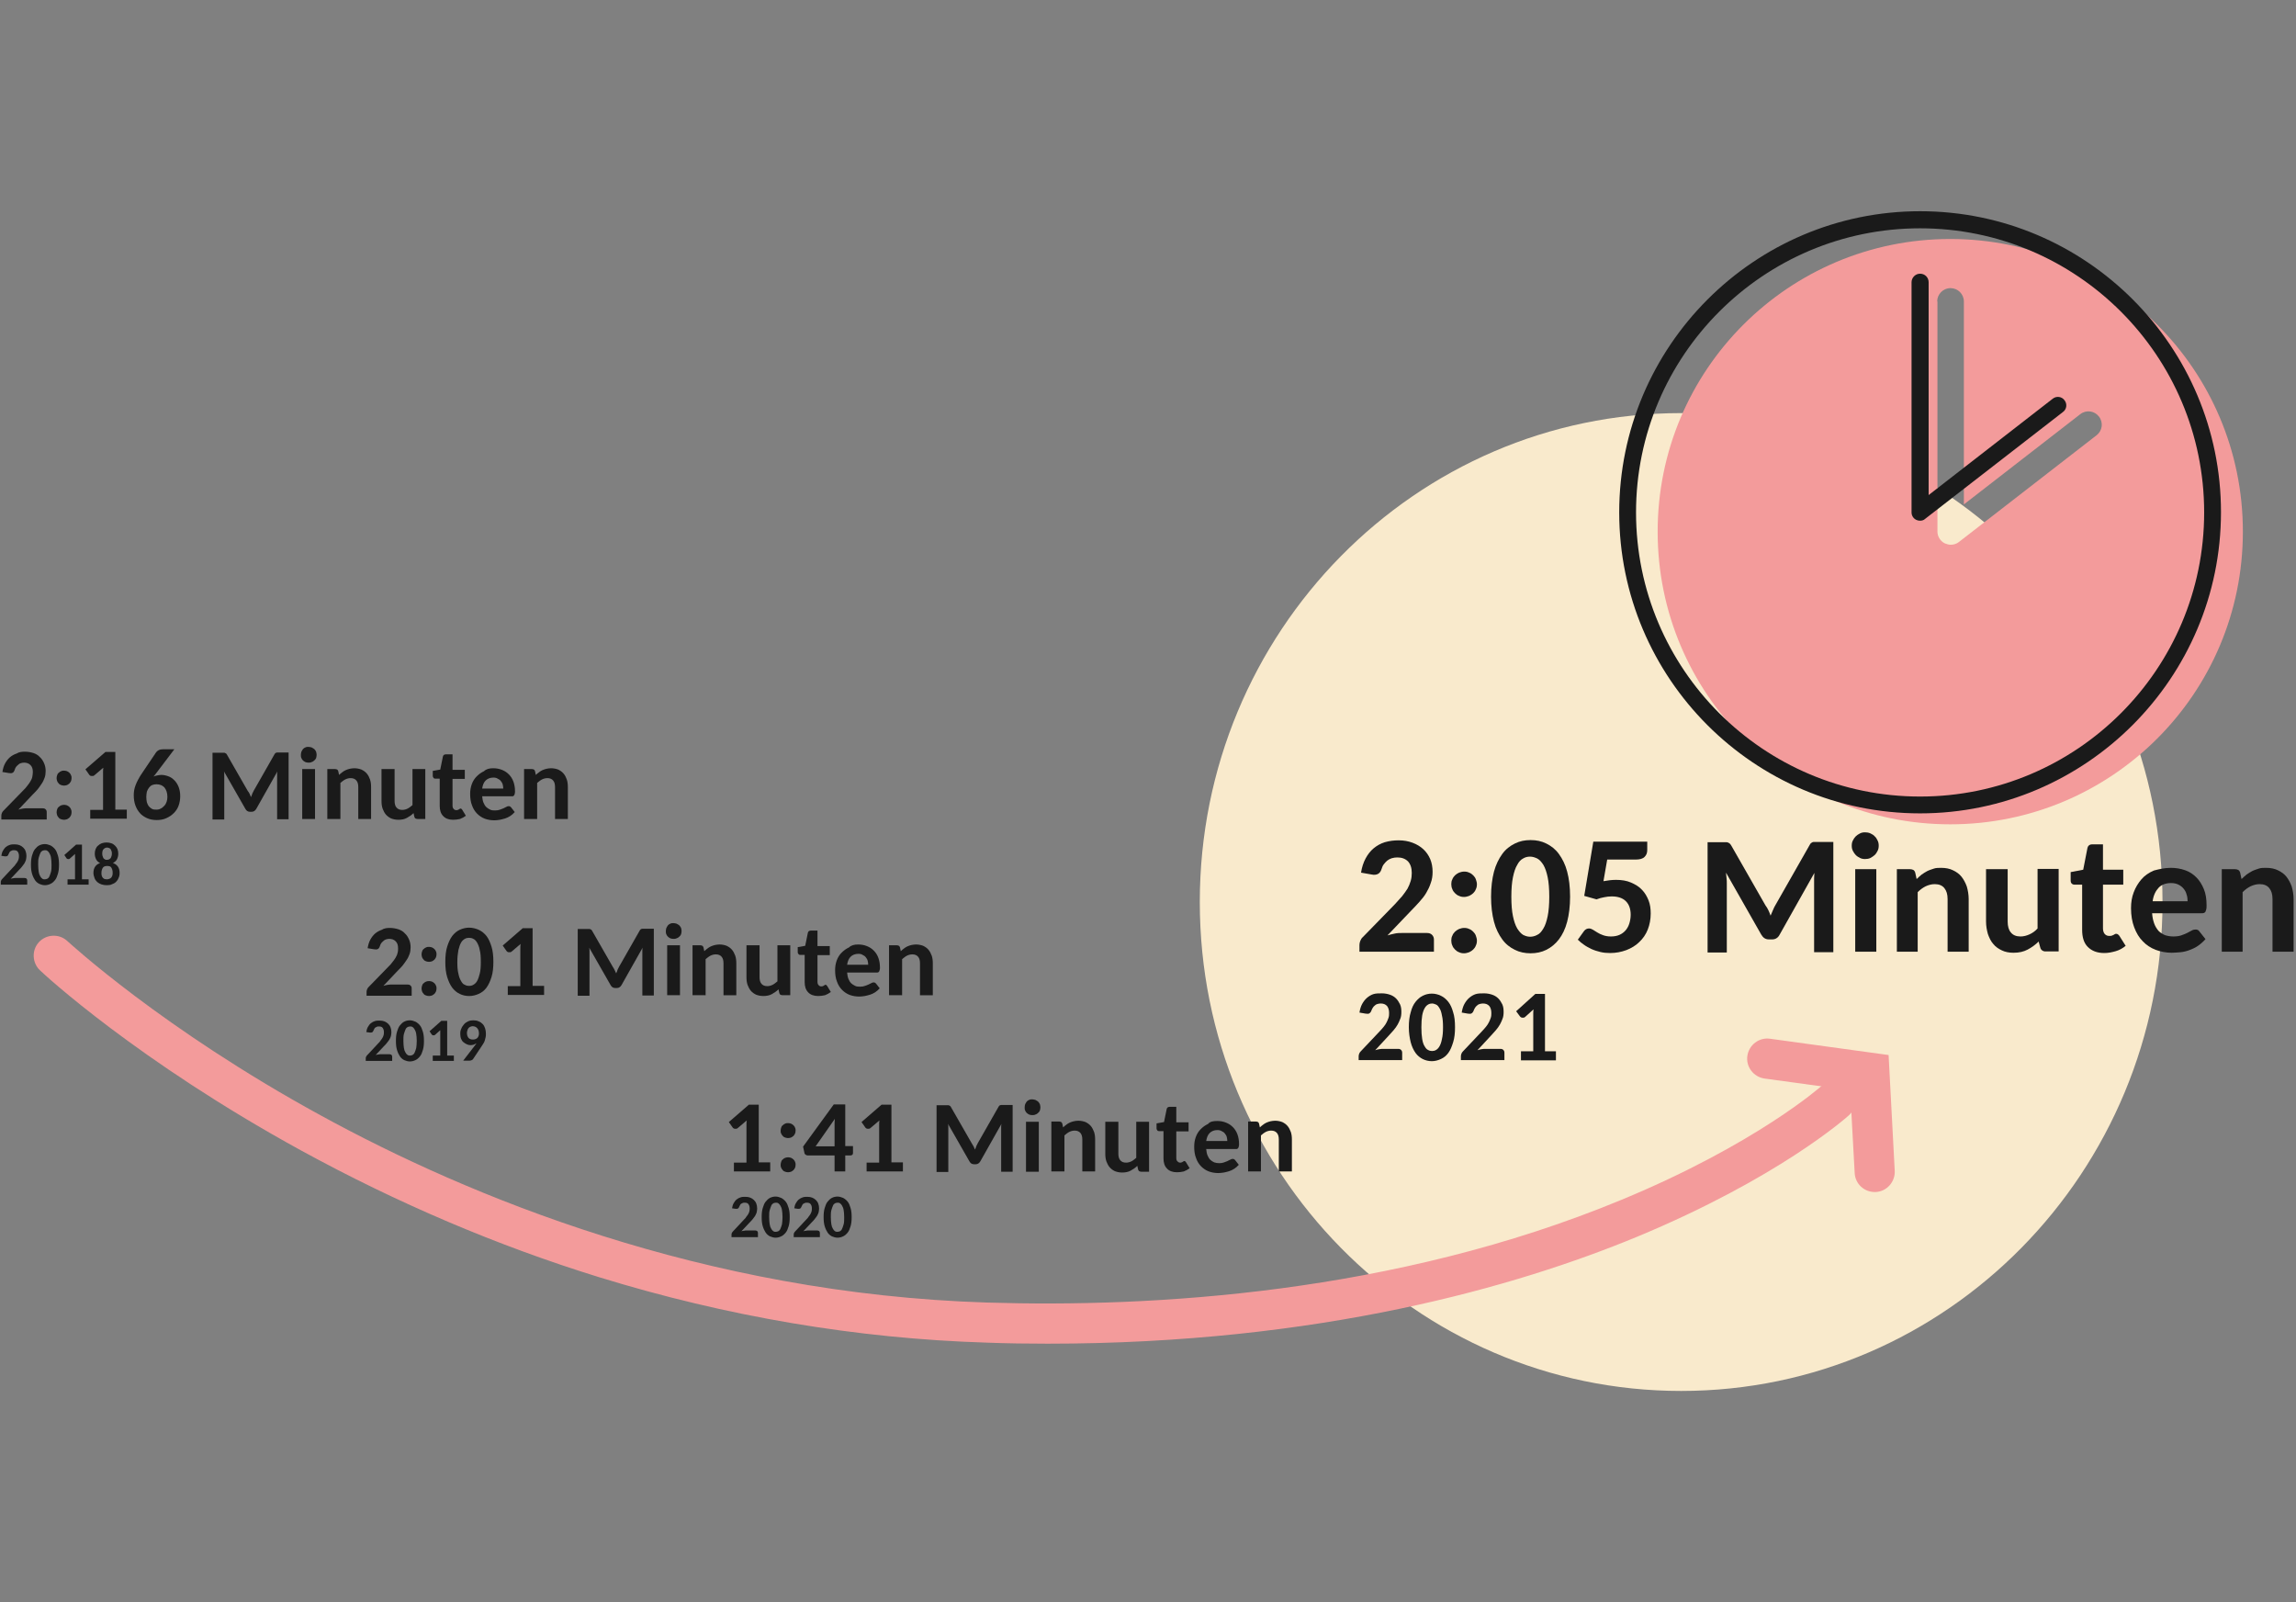 <?xml version="1.0" encoding="UTF-8"?>
<svg xmlns="http://www.w3.org/2000/svg" xmlns:xlink="http://www.w3.org/1999/xlink" version="1.1" id="Ebene_1" x="0px" y="0px" width="860px" height="600px" viewBox="0 0 860 600" style="enable-background:new 0 0 860 600;" xml:space="preserve">
<rect x="0" y="0" width="860" height="600" fill="#808080" stroke="none"/>
<style type="text/css">
	.st0{fill:#F9EACC;}
	.st1{fill:#1A1A1A;}
	.st2{fill:#F39B9B;}
	.st3{clip-path:url(#SVGID_2_);}
</style>
<g>
	<g>
		<path class="st0" d="M629.7,520.9c99.6,0,180.3-82,180.3-183.1s-80.7-183.1-180.3-183.1s-180.3,82-180.3,183.1    S530.1,520.9,629.7,520.9L629.7,520.9z"></path>
	</g>
	<g>
		<path class="st1" d="M9.3,281.5c1.2,0,2.2,0.2,3.2,0.5c0.9,0.3,1.8,0.8,2.4,1.5c0.7,0.6,1.2,1.4,1.6,2.3c0.4,0.9,0.6,1.9,0.6,2.9    c0,0.9-0.1,1.8-0.4,2.6c-0.3,0.8-0.6,1.5-1.1,2.2c-0.4,0.7-1,1.4-1.5,2.1c-0.6,0.7-1.2,1.3-1.9,2l-5.3,5.6    c0.6-0.2,1.1-0.3,1.7-0.4c0.6-0.1,1.1-0.1,1.6-0.1h5.7c0.5,0,0.9,0.1,1.2,0.4c0.3,0.3,0.4,0.6,0.4,1.1v2.7H0.5v-1.5    c0-0.3,0.1-0.6,0.2-0.9c0.1-0.3,0.3-0.6,0.6-0.9l7.3-7.5c0.6-0.6,1.2-1.2,1.6-1.8c0.5-0.6,0.9-1.2,1.2-1.7s0.6-1.1,0.7-1.7    s0.2-1.2,0.2-1.8c0-1.2-0.3-2-0.9-2.6c-0.6-0.6-1.4-0.9-2.4-0.9c-0.5,0-0.9,0.1-1.2,0.2c-0.4,0.1-0.7,0.3-1,0.6s-0.6,0.5-0.8,0.8    c-0.2,0.3-0.4,0.7-0.5,1.1c-0.2,0.6-0.5,1-0.8,1.1c-0.3,0.2-0.8,0.2-1.4,0.1l-2.4-0.4c0.2-1.2,0.5-2.3,1-3.2s1.1-1.7,1.8-2.3    s1.6-1.1,2.5-1.4C7.2,281.6,8.2,281.5,9.3,281.5z"></path>
		<path class="st1" d="M21.2,291.4c0-0.4,0.1-0.8,0.2-1.1c0.1-0.4,0.3-0.7,0.6-0.9c0.3-0.3,0.6-0.5,0.9-0.6c0.4-0.2,0.7-0.2,1.1-0.2    c0.4,0,0.8,0.1,1.1,0.2c0.4,0.2,0.7,0.4,0.9,0.6c0.3,0.3,0.5,0.6,0.6,0.9c0.2,0.4,0.2,0.7,0.2,1.1c0,0.4-0.1,0.8-0.2,1.1    c-0.2,0.4-0.4,0.7-0.6,0.9c-0.3,0.3-0.6,0.4-0.9,0.6c-0.4,0.1-0.7,0.2-1.1,0.2c-0.4,0-0.8-0.1-1.1-0.2s-0.7-0.3-0.9-0.6    c-0.3-0.3-0.5-0.6-0.6-0.9C21.3,292.2,21.2,291.8,21.2,291.4z M21.2,304.2c0-0.4,0.1-0.8,0.2-1.1c0.1-0.4,0.3-0.7,0.6-0.9    c0.3-0.3,0.6-0.5,0.9-0.6s0.7-0.2,1.1-0.2c0.4,0,0.8,0.1,1.1,0.2c0.4,0.2,0.7,0.4,0.9,0.6c0.3,0.3,0.5,0.6,0.6,0.9    c0.2,0.4,0.2,0.7,0.2,1.1c0,0.4-0.1,0.8-0.2,1.1c-0.2,0.4-0.4,0.7-0.6,0.9c-0.3,0.3-0.6,0.4-0.9,0.6c-0.4,0.1-0.7,0.2-1.1,0.2    c-0.4,0-0.8-0.1-1.1-0.2c-0.4-0.1-0.7-0.3-0.9-0.6c-0.3-0.3-0.5-0.6-0.6-0.9C21.3,304.9,21.2,304.6,21.2,304.2z"></path>
		<path class="st1" d="M33.8,303.3h4.8v-14c0-0.6,0-1.2,0.1-1.8l-3.3,2.8c-0.2,0.2-0.4,0.3-0.6,0.3s-0.4,0-0.6,0    c-0.2,0-0.4-0.1-0.5-0.2s-0.3-0.2-0.3-0.3l-1.4-2l7.5-6.5h3.7v21.6h4.3v3.4H33.8V303.3z"></path>
		<path class="st1" d="M57.5,290.8c0.4-0.2,0.9-0.3,1.4-0.4c0.5-0.1,1-0.2,1.5-0.2c0.9,0,1.8,0.2,2.6,0.5c0.9,0.3,1.6,0.8,2.3,1.5    c0.7,0.7,1.2,1.5,1.6,2.5s0.6,2.1,0.6,3.5c0,1.2-0.2,2.4-0.6,3.5c-0.4,1.1-1,2-1.8,2.8c-0.8,0.8-1.7,1.4-2.8,1.9    c-1.1,0.5-2.3,0.7-3.6,0.7c-1.3,0-2.5-0.2-3.6-0.7c-1.1-0.5-2-1.1-2.7-1.9s-1.3-1.8-1.7-2.9c-0.4-1.1-0.6-2.4-0.6-3.8    c0-1.3,0.2-2.5,0.7-3.8c0.5-1.3,1.2-2.6,2.1-4l5.6-8.3c0.2-0.3,0.6-0.6,1-0.8s1-0.3,1.5-0.3h4.3l-7.2,9.5L57.5,290.8z M54.8,298.5    c0,0.7,0.1,1.3,0.2,1.9c0.2,0.6,0.4,1.1,0.7,1.5c0.3,0.4,0.7,0.7,1.2,1s1.1,0.3,1.7,0.3c0.6,0,1.1-0.1,1.6-0.4    c0.5-0.2,0.9-0.6,1.3-1c0.4-0.4,0.7-0.9,0.9-1.5c0.2-0.6,0.3-1.2,0.3-1.9c0-0.7-0.1-1.4-0.3-2s-0.5-1.1-0.8-1.5    c-0.4-0.4-0.8-0.7-1.3-0.9c-0.5-0.2-1.1-0.3-1.7-0.3c-0.6,0-1.1,0.1-1.6,0.3c-0.5,0.2-0.9,0.6-1.2,1c-0.3,0.4-0.6,0.9-0.8,1.5    C54.9,297.2,54.8,297.8,54.8,298.5z"></path>
		<path class="st1" d="M94,298.5c0.2-0.4,0.4-0.9,0.5-1.3c0.2-0.4,0.4-0.8,0.6-1.2l7.7-13.5c0.1-0.2,0.2-0.3,0.3-0.4    c0.1-0.1,0.2-0.2,0.3-0.2s0.3-0.1,0.4-0.1c0.2,0,0.4,0,0.6,0h3.7v25h-4.3v-15.6c0-0.3,0-0.7,0-1.1c0-0.4,0-0.8,0.1-1.2l-7.9,14    c-0.4,0.7-1,1.1-1.7,1.1h-0.7c-0.8,0-1.3-0.4-1.7-1.1l-8-14c0.1,0.4,0.1,0.8,0.1,1.3c0,0.4,0,0.8,0,1.1v15.6h-4.4v-25h3.7    c0.2,0,0.4,0,0.6,0c0.2,0,0.3,0,0.4,0.1c0.1,0.1,0.3,0.1,0.4,0.2c0.1,0.1,0.2,0.2,0.3,0.4l7.8,13.6    C93.4,296.9,93.7,297.7,94,298.5z"></path>
		<path class="st1" d="M118.6,282.7c0,0.4-0.1,0.8-0.2,1.2c-0.2,0.4-0.4,0.7-0.7,0.9c-0.3,0.3-0.6,0.5-1,0.6    c-0.4,0.2-0.8,0.2-1.2,0.2c-0.4,0-0.8-0.1-1.1-0.2c-0.4-0.2-0.7-0.4-0.9-0.6c-0.3-0.3-0.5-0.6-0.6-0.9c-0.2-0.4-0.2-0.7-0.2-1.2    s0.1-0.8,0.2-1.2c0.2-0.4,0.4-0.7,0.6-1c0.3-0.3,0.6-0.5,0.9-0.6c0.4-0.2,0.7-0.2,1.1-0.2c0.4,0,0.8,0.1,1.2,0.2    c0.4,0.2,0.7,0.4,1,0.6c0.3,0.3,0.5,0.6,0.7,1C118.5,281.9,118.6,282.3,118.6,282.7z M118,288v18.7h-4.8V288H118z"></path>
		<path class="st1" d="M122.6,306.7V288h2.9c0.3,0,0.6,0.1,0.8,0.2c0.2,0.1,0.3,0.4,0.4,0.6l0.3,1.4c0.4-0.4,0.8-0.7,1.2-1    c0.4-0.3,0.8-0.6,1.3-0.8c0.5-0.2,1-0.4,1.5-0.5s1.1-0.2,1.7-0.2c1,0,1.9,0.2,2.7,0.5c0.8,0.4,1.4,0.8,2,1.5s0.9,1.4,1.2,2.2    c0.3,0.9,0.4,1.8,0.4,2.9v11.9h-4.8v-11.9c0-1.1-0.2-1.9-0.7-2.5s-1.2-0.9-2.2-0.9c-0.7,0-1.4,0.2-2,0.5c-0.6,0.3-1.2,0.8-1.8,1.3    v13.5H122.6z"></path>
		<path class="st1" d="M147.8,288v11.9c0,1.1,0.2,1.9,0.7,2.5c0.5,0.6,1.2,0.9,2.2,0.9c0.7,0,1.4-0.2,2-0.5c0.6-0.3,1.2-0.8,1.8-1.3    V288h4.8v18.7h-2.9c-0.3,0-0.6-0.1-0.8-0.2c-0.2-0.1-0.3-0.4-0.4-0.6l-0.3-1.4c-0.7,0.7-1.6,1.3-2.5,1.8c-0.9,0.5-2,0.7-3.2,0.7    c-1,0-1.9-0.2-2.7-0.5c-0.8-0.4-1.4-0.8-2-1.5c-0.5-0.6-0.9-1.4-1.2-2.2c-0.3-0.9-0.4-1.8-0.4-2.9V288H147.8z"></path>
		<path class="st1" d="M169.7,307c-1.6,0-2.9-0.5-3.7-1.4c-0.9-0.9-1.3-2.2-1.3-3.8v-10.2h-1.7c-0.3,0-0.5-0.1-0.6-0.3    c-0.2-0.2-0.3-0.4-0.3-0.7v-1.9l2.8-0.5l1-4.9c0.1-0.5,0.5-0.8,1.1-0.8h2.5v5.8h4.6v3.4h-4.6v9.9c0,0.6,0.1,1,0.4,1.3    c0.2,0.3,0.6,0.5,1,0.5c0.2,0,0.4,0,0.6-0.1s0.3-0.1,0.4-0.2s0.2-0.1,0.3-0.2c0.1-0.1,0.2-0.1,0.3-0.1c0.1,0,0.3,0,0.3,0.1    c0.1,0.1,0.2,0.2,0.3,0.3l1.4,2.3c-0.7,0.5-1.4,0.9-2.2,1.2C171.4,306.9,170.5,307,169.7,307z"></path>
	</g>
	<g>
		<path class="st1" d="M184.7,287.7c1.2,0,2.3,0.2,3.3,0.6s1.8,0.9,2.6,1.7c0.7,0.7,1.3,1.6,1.7,2.7c0.4,1.1,0.6,2.3,0.6,3.6    c0,0.4,0,0.7-0.1,0.9c0,0.2-0.1,0.4-0.2,0.6c-0.1,0.1-0.2,0.2-0.3,0.3c-0.1,0.1-0.3,0.1-0.5,0.1h-11.2c0.1,0.9,0.2,1.7,0.5,2.4    s0.6,1.2,1,1.6s0.9,0.7,1.5,1s1.2,0.3,1.9,0.3c0.7,0,1.3-0.1,1.8-0.3c0.5-0.2,1-0.4,1.3-0.5s0.7-0.4,1-0.5    c0.3-0.2,0.6-0.3,0.9-0.3c0.4,0,0.6,0.1,0.9,0.4l1.4,1.8c-0.5,0.6-1.1,1.1-1.7,1.5c-0.6,0.4-1.3,0.7-1.9,0.9    c-0.7,0.2-1.4,0.4-2,0.5s-1.4,0.2-2,0.2c-1.3,0-2.5-0.2-3.6-0.6c-1.1-0.4-2.1-1.1-2.9-1.9s-1.5-1.9-1.9-3.1    c-0.5-1.2-0.7-2.7-0.7-4.3c0-1.3,0.2-2.5,0.6-3.6s1-2.1,1.8-2.9c0.8-0.8,1.7-1.5,2.8-2C182.1,288,183.3,287.7,184.7,287.7z     M184.8,291.2c-1.2,0-2.2,0.4-2.9,1.1s-1.1,1.7-1.3,3h7.9c0-0.5-0.1-1.1-0.2-1.5c-0.1-0.5-0.4-0.9-0.7-1.3    c-0.3-0.4-0.7-0.7-1.2-0.9C186,291.3,185.4,291.2,184.8,291.2z"></path>
		<path class="st1" d="M196.3,306.7V288h2.9c0.3,0,0.6,0.1,0.8,0.2c0.2,0.1,0.3,0.4,0.4,0.6l0.3,1.4c0.4-0.4,0.8-0.7,1.2-1    c0.4-0.3,0.8-0.6,1.3-0.8c0.5-0.2,1-0.4,1.5-0.5s1.1-0.2,1.7-0.2c1,0,1.9,0.2,2.7,0.5c0.8,0.4,1.4,0.8,2,1.5s0.9,1.4,1.2,2.2    c0.3,0.9,0.4,1.8,0.4,2.9v11.9h-4.8v-11.9c0-1.1-0.2-1.9-0.7-2.5s-1.2-0.9-2.2-0.9c-0.7,0-1.4,0.2-2,0.5c-0.6,0.3-1.2,0.8-1.8,1.3    v13.5H196.3z"></path>
	</g>
	<g>
		<path class="st1" d="M5.5,316.2c0.7,0,1.3,0.1,1.8,0.3s1,0.5,1.4,0.9c0.4,0.4,0.7,0.8,0.9,1.4c0.2,0.5,0.3,1.1,0.3,1.8    c0,0.5-0.1,1.1-0.2,1.5s-0.4,0.9-0.6,1.3c-0.3,0.4-0.6,0.8-0.9,1.2c-0.3,0.4-0.7,0.8-1.1,1.2L4,329.1c0.3-0.1,0.7-0.2,1-0.2    c0.3-0.1,0.6-0.1,0.9-0.1h3.3c0.3,0,0.5,0.1,0.7,0.2c0.2,0.2,0.3,0.4,0.3,0.7v1.6H0.3v-0.9c0-0.2,0-0.4,0.1-0.6s0.2-0.4,0.4-0.6    l4.2-4.5c0.4-0.4,0.7-0.7,0.9-1.1c0.3-0.3,0.5-0.7,0.7-1c0.2-0.3,0.3-0.7,0.4-1c0.1-0.4,0.1-0.7,0.1-1.1c0-0.7-0.2-1.2-0.5-1.6    s-0.8-0.5-1.4-0.5c-0.3,0-0.5,0-0.7,0.1c-0.2,0.1-0.4,0.2-0.6,0.3c-0.2,0.1-0.3,0.3-0.4,0.5c-0.1,0.2-0.2,0.4-0.3,0.6    c-0.1,0.3-0.3,0.6-0.5,0.7c-0.2,0.1-0.5,0.1-0.8,0.1l-1.4-0.2c0.1-0.7,0.3-1.4,0.6-1.9s0.6-1,1.1-1.4s0.9-0.6,1.5-0.8    S4.8,316.2,5.5,316.2z"></path>
		<path class="st1" d="M22.1,323.8c0,1.3-0.1,2.4-0.4,3.4c-0.3,1-0.6,1.8-1.1,2.4c-0.5,0.6-1,1.1-1.7,1.4c-0.6,0.3-1.3,0.5-2.1,0.5    c-0.7,0-1.4-0.2-2.1-0.5c-0.6-0.3-1.2-0.8-1.6-1.4s-0.8-1.4-1.1-2.4c-0.3-1-0.4-2.1-0.4-3.4c0-1.3,0.1-2.4,0.4-3.4    c0.3-1,0.6-1.8,1.1-2.4c0.5-0.6,1-1.1,1.6-1.4c0.6-0.3,1.3-0.5,2.1-0.5c0.7,0,1.4,0.2,2.1,0.5c0.6,0.3,1.2,0.8,1.7,1.4    c0.5,0.6,0.8,1.4,1.1,2.4S22.1,322.5,22.1,323.8z M19.3,323.8c0-1.1-0.1-2-0.2-2.6c-0.1-0.7-0.3-1.2-0.6-1.7    c-0.2-0.4-0.5-0.7-0.8-0.9c-0.3-0.2-0.6-0.2-0.9-0.2c-0.3,0-0.6,0.1-0.9,0.2c-0.3,0.2-0.6,0.4-0.8,0.9s-0.4,1-0.6,1.7    s-0.2,1.6-0.2,2.6c0,1.1,0.1,2,0.2,2.7s0.3,1.2,0.6,1.7c0.2,0.4,0.5,0.7,0.8,0.9c0.3,0.2,0.6,0.2,0.9,0.2c0.3,0,0.6-0.1,0.9-0.2    c0.3-0.2,0.6-0.4,0.8-0.9c0.2-0.4,0.4-1,0.6-1.7C19.3,325.8,19.3,324.9,19.3,323.8z"></path>
		<path class="st1" d="M25.3,329.3h2.8v-8.4c0-0.3,0-0.7,0-1.1l-1.9,1.7c-0.1,0.1-0.2,0.2-0.4,0.2s-0.2,0-0.4,0s-0.2-0.1-0.3-0.1    c-0.1-0.1-0.1-0.1-0.2-0.2l-0.8-1.2l4.4-3.9h2.2v13h2.5v2h-7.9V329.3z"></path>
		<path class="st1" d="M40,331.5c-0.7,0-1.4-0.1-2-0.3c-0.6-0.2-1.1-0.5-1.6-0.9c-0.4-0.4-0.8-0.9-1-1.5c-0.2-0.6-0.4-1.2-0.4-1.9    c0-0.9,0.2-1.7,0.6-2.3c0.4-0.6,1-1.1,1.9-1.4c-0.7-0.3-1.2-0.8-1.5-1.4s-0.5-1.3-0.5-2.1c0-0.6,0.1-1.2,0.3-1.7s0.5-1,0.9-1.3    c0.4-0.4,0.9-0.7,1.4-0.9c0.6-0.2,1.2-0.3,1.8-0.3s1.3,0.1,1.8,0.3c0.6,0.2,1,0.5,1.4,0.9c0.4,0.4,0.7,0.8,0.9,1.3    c0.2,0.5,0.3,1.1,0.3,1.7c0,0.8-0.2,1.5-0.5,2.1s-0.8,1-1.5,1.4c0.9,0.3,1.5,0.8,1.9,1.4s0.6,1.4,0.6,2.3c0,0.7-0.1,1.3-0.4,1.9    c-0.2,0.6-0.6,1.1-1,1.5c-0.4,0.4-1,0.7-1.6,0.9C41.5,331.4,40.8,331.5,40,331.5z M40,329.3c0.4,0,0.7-0.1,1-0.2s0.5-0.3,0.7-0.5    c0.2-0.2,0.3-0.5,0.4-0.8c0.1-0.3,0.1-0.6,0.1-1c0-0.8-0.2-1.4-0.5-1.9s-0.9-0.6-1.6-0.6c-0.7,0-1.3,0.2-1.6,0.7s-0.5,1.1-0.5,1.9    c0,0.4,0,0.7,0.1,1c0.1,0.3,0.2,0.6,0.4,0.8c0.2,0.2,0.4,0.4,0.7,0.5C39.4,329.2,39.7,329.3,40,329.3z M40,322    c0.4,0,0.7-0.1,0.9-0.2c0.2-0.1,0.4-0.3,0.6-0.5c0.1-0.2,0.2-0.5,0.3-0.8s0.1-0.6,0.1-0.9c0-0.3,0-0.5-0.1-0.8    c-0.1-0.3-0.2-0.5-0.3-0.7c-0.1-0.2-0.3-0.4-0.6-0.5c-0.2-0.1-0.5-0.2-0.8-0.2s-0.6,0.1-0.8,0.2c-0.2,0.1-0.4,0.3-0.6,0.5    c-0.1,0.2-0.3,0.4-0.3,0.7c-0.1,0.3-0.1,0.5-0.1,0.8c0,0.3,0,0.6,0.1,0.9s0.2,0.5,0.3,0.8c0.1,0.2,0.3,0.4,0.6,0.5    C39.4,322,39.7,322,40,322z"></path>
	</g>
	<g>
		<path class="st1" d="M146,347.5c1.2,0,2.2,0.2,3.2,0.5c0.9,0.3,1.8,0.8,2.4,1.5c0.7,0.6,1.2,1.4,1.6,2.3c0.4,0.9,0.6,1.9,0.6,2.9    c0,0.9-0.1,1.8-0.4,2.6c-0.3,0.8-0.6,1.5-1.1,2.2c-0.4,0.7-1,1.4-1.5,2.1c-0.6,0.7-1.2,1.3-1.9,2l-5.3,5.6    c0.6-0.2,1.1-0.3,1.7-0.4c0.6-0.1,1.1-0.1,1.6-0.1h5.7c0.5,0,0.9,0.1,1.2,0.4c0.3,0.3,0.4,0.6,0.4,1.1v2.7h-16.9v-1.5    c0-0.3,0.1-0.6,0.2-0.9c0.1-0.3,0.3-0.6,0.6-0.9l7.3-7.5c0.6-0.6,1.2-1.2,1.6-1.8c0.5-0.6,0.9-1.2,1.2-1.7    c0.3-0.6,0.6-1.1,0.7-1.7c0.2-0.6,0.2-1.2,0.2-1.8c0-1.2-0.3-2-0.9-2.6s-1.4-0.9-2.4-0.9c-0.5,0-0.9,0.1-1.2,0.2    c-0.4,0.1-0.7,0.3-1,0.6s-0.6,0.5-0.8,0.8c-0.2,0.3-0.4,0.7-0.5,1.1c-0.2,0.6-0.5,1-0.8,1.1c-0.3,0.2-0.8,0.2-1.4,0.1l-2.4-0.4    c0.2-1.2,0.5-2.3,1-3.2c0.5-0.9,1.1-1.7,1.8-2.3s1.6-1.1,2.5-1.4C143.9,347.6,145,347.5,146,347.5z"></path>
		<path class="st1" d="M157.9,357.4c0-0.4,0.1-0.8,0.2-1.1c0.1-0.4,0.3-0.7,0.6-0.9c0.3-0.3,0.6-0.5,0.9-0.6    c0.4-0.2,0.7-0.2,1.1-0.2c0.4,0,0.8,0.1,1.1,0.2c0.4,0.2,0.7,0.4,0.9,0.6c0.3,0.3,0.5,0.6,0.6,0.9c0.2,0.4,0.2,0.7,0.2,1.1    c0,0.4-0.1,0.8-0.2,1.1c-0.2,0.4-0.4,0.7-0.6,0.9c-0.3,0.3-0.6,0.4-0.9,0.6c-0.4,0.1-0.7,0.2-1.1,0.2c-0.4,0-0.8-0.1-1.1-0.2    s-0.7-0.3-0.9-0.6c-0.3-0.3-0.5-0.6-0.6-0.9C158,358.2,157.9,357.8,157.9,357.4z M157.9,370.2c0-0.4,0.1-0.8,0.2-1.1    c0.1-0.4,0.3-0.7,0.6-0.9c0.3-0.3,0.6-0.5,0.9-0.6s0.7-0.2,1.1-0.2c0.4,0,0.8,0.1,1.1,0.2c0.4,0.2,0.7,0.4,0.9,0.6    c0.3,0.3,0.5,0.6,0.6,0.9c0.2,0.4,0.2,0.7,0.2,1.1c0,0.4-0.1,0.8-0.2,1.1c-0.2,0.4-0.4,0.7-0.6,0.9c-0.3,0.3-0.6,0.4-0.9,0.6    c-0.4,0.1-0.7,0.2-1.1,0.2c-0.4,0-0.8-0.1-1.1-0.2c-0.4-0.1-0.7-0.3-0.9-0.6c-0.3-0.3-0.5-0.6-0.6-0.9    C158,370.9,157.9,370.6,157.9,370.2z"></path>
		<path class="st1" d="M184.8,360.2c0,2.2-0.2,4.1-0.7,5.7c-0.5,1.6-1.1,2.9-1.9,4c-0.8,1.1-1.8,1.8-2.9,2.3    c-1.1,0.5-2.3,0.8-3.6,0.8s-2.5-0.3-3.5-0.8c-1.1-0.5-2-1.3-2.8-2.3c-0.8-1.1-1.4-2.4-1.9-4c-0.5-1.6-0.7-3.5-0.7-5.7    c0-2.2,0.2-4.1,0.7-5.7s1.1-2.9,1.9-4c0.8-1,1.7-1.8,2.8-2.3c1.1-0.5,2.3-0.8,3.5-0.8s2.5,0.3,3.6,0.8c1.1,0.5,2.1,1.3,2.9,2.3    c0.8,1,1.4,2.4,1.9,4C184.6,356.1,184.8,358,184.8,360.2z M180.1,360.2c0-1.8-0.1-3.3-0.4-4.4c-0.2-1.2-0.6-2.1-1-2.8    c-0.4-0.7-0.9-1.2-1.4-1.4c-0.5-0.3-1.1-0.4-1.6-0.4s-1.1,0.1-1.6,0.4c-0.5,0.3-1,0.7-1.4,1.4s-0.7,1.6-1,2.8    c-0.2,1.2-0.4,2.6-0.4,4.4c0,1.8,0.1,3.3,0.4,4.4c0.2,1.2,0.6,2.1,1,2.8s0.8,1.2,1.4,1.4c0.5,0.3,1,0.4,1.6,0.4s1.1-0.1,1.6-0.4    c0.5-0.3,1-0.7,1.4-1.4c0.4-0.7,0.7-1.6,1-2.8C180,363.5,180.1,362,180.1,360.2z"></path>
		<path class="st1" d="M190.1,369.3h4.8v-14c0-0.6,0-1.2,0.1-1.8l-3.3,2.8c-0.2,0.2-0.4,0.3-0.6,0.3c-0.2,0-0.4,0-0.6,0    c-0.2,0-0.4-0.1-0.5-0.2c-0.1-0.1-0.3-0.2-0.3-0.3l-1.4-2l7.5-6.5h3.7v21.6h4.3v3.4h-13.6V369.3z"></path>
		<path class="st1" d="M230.8,364.5c0.2-0.4,0.4-0.9,0.5-1.3c0.2-0.4,0.4-0.8,0.6-1.2l7.7-13.5c0.1-0.2,0.2-0.3,0.3-0.4    c0.1-0.1,0.2-0.2,0.3-0.2s0.3-0.1,0.4-0.1c0.2,0,0.4,0,0.6,0h3.7v25h-4.3v-15.6c0-0.3,0-0.7,0-1.1c0-0.4,0-0.8,0.1-1.2l-7.9,14    c-0.4,0.7-1,1.1-1.7,1.1h-0.7c-0.8,0-1.3-0.4-1.7-1.1l-8-14c0.1,0.4,0.1,0.8,0.1,1.3c0,0.4,0,0.8,0,1.1v15.6h-4.4v-25h3.7    c0.2,0,0.4,0,0.6,0c0.2,0,0.3,0,0.4,0.1c0.1,0,0.3,0.1,0.4,0.2c0.1,0.1,0.2,0.2,0.3,0.4l7.8,13.6    C230.1,362.9,230.4,363.7,230.8,364.5z"></path>
		<path class="st1" d="M255.3,348.7c0,0.4-0.1,0.8-0.2,1.2c-0.2,0.4-0.4,0.7-0.7,0.9c-0.3,0.3-0.6,0.5-1,0.6    c-0.4,0.2-0.8,0.2-1.2,0.2c-0.4,0-0.8-0.1-1.1-0.2c-0.4-0.2-0.7-0.4-0.9-0.6c-0.3-0.3-0.5-0.6-0.6-0.9c-0.2-0.4-0.2-0.7-0.2-1.2    s0.1-0.8,0.2-1.2c0.2-0.4,0.4-0.7,0.6-1c0.3-0.3,0.6-0.5,0.9-0.6c0.4-0.2,0.7-0.2,1.1-0.2c0.4,0,0.8,0.1,1.2,0.2    c0.4,0.2,0.7,0.4,1,0.6c0.3,0.3,0.5,0.6,0.7,1C255.2,347.9,255.3,348.3,255.3,348.7z M254.7,354v18.7h-4.8V354H254.7z"></path>
		<path class="st1" d="M259.4,372.7V354h2.9c0.3,0,0.6,0.1,0.8,0.2c0.2,0.1,0.3,0.4,0.4,0.6l0.3,1.4c0.4-0.4,0.8-0.7,1.2-1    c0.4-0.3,0.8-0.6,1.3-0.8c0.5-0.2,1-0.4,1.5-0.5c0.5-0.1,1.1-0.2,1.7-0.2c1,0,1.9,0.2,2.7,0.5c0.8,0.4,1.4,0.8,2,1.5    c0.5,0.6,0.9,1.4,1.2,2.2c0.3,0.9,0.4,1.8,0.4,2.9v11.9h-4.8v-11.9c0-1.1-0.2-1.9-0.7-2.5c-0.5-0.6-1.2-0.9-2.2-0.9    c-0.7,0-1.4,0.2-2,0.5c-0.6,0.3-1.2,0.8-1.8,1.3v13.5H259.4z"></path>
		<path class="st1" d="M284.5,354v11.9c0,1.1,0.2,1.9,0.7,2.5c0.5,0.6,1.2,0.9,2.2,0.9c0.7,0,1.4-0.2,2-0.5c0.6-0.3,1.2-0.8,1.8-1.3    V354h4.8v18.7h-2.9c-0.3,0-0.6-0.1-0.8-0.2c-0.2-0.1-0.3-0.4-0.4-0.6l-0.3-1.4c-0.7,0.7-1.6,1.3-2.5,1.8c-0.9,0.5-2,0.7-3.2,0.7    c-1,0-1.9-0.2-2.7-0.5c-0.8-0.4-1.4-0.8-2-1.5c-0.5-0.6-0.9-1.4-1.2-2.2c-0.3-0.9-0.4-1.8-0.4-2.9V354H284.5z"></path>
		<path class="st1" d="M306.4,373c-1.6,0-2.9-0.5-3.7-1.4c-0.9-0.9-1.3-2.2-1.3-3.8v-10.2h-1.7c-0.3,0-0.5-0.1-0.6-0.3    c-0.2-0.2-0.3-0.4-0.3-0.7v-1.9l2.8-0.5l1-4.9c0.1-0.5,0.5-0.8,1.1-0.8h2.5v5.8h4.6v3.4h-4.6v9.9c0,0.6,0.1,1,0.4,1.3    c0.2,0.3,0.6,0.5,1,0.5c0.2,0,0.4,0,0.6-0.1s0.3-0.1,0.4-0.2s0.2-0.1,0.3-0.2c0.1-0.1,0.2-0.1,0.3-0.1c0.1,0,0.3,0,0.3,0.1    c0.1,0.1,0.2,0.2,0.3,0.3l1.4,2.3c-0.7,0.5-1.4,0.9-2.2,1.2C308.1,372.9,307.3,373,306.4,373z"></path>
	</g>
	<g>
		<path class="st1" d="M321.4,353.7c1.2,0,2.3,0.2,3.3,0.6c1,0.4,1.8,0.9,2.6,1.7c0.7,0.7,1.3,1.6,1.7,2.7c0.4,1.1,0.6,2.3,0.6,3.6    c0,0.4,0,0.7-0.1,0.9s-0.1,0.4-0.2,0.6c-0.1,0.1-0.2,0.2-0.3,0.3s-0.3,0.1-0.5,0.1h-11.2c0.1,0.9,0.2,1.7,0.5,2.4s0.6,1.2,1,1.6    s0.9,0.7,1.5,1s1.2,0.3,1.9,0.3c0.7,0,1.3-0.1,1.8-0.3c0.5-0.2,1-0.4,1.3-0.5s0.7-0.4,1-0.5c0.3-0.2,0.6-0.3,0.9-0.3    c0.4,0,0.6,0.1,0.9,0.4l1.4,1.8c-0.5,0.6-1.1,1.1-1.7,1.5c-0.6,0.4-1.3,0.7-1.9,0.9c-0.7,0.2-1.4,0.4-2,0.5s-1.4,0.2-2,0.2    c-1.3,0-2.5-0.2-3.6-0.6c-1.1-0.4-2.1-1.1-2.9-1.9s-1.5-1.9-1.9-3.1c-0.5-1.2-0.7-2.7-0.7-4.3c0-1.3,0.2-2.5,0.6-3.6    s1-2.1,1.8-2.9c0.8-0.8,1.7-1.5,2.8-2C318.8,354,320,353.7,321.4,353.7z M321.5,357.2c-1.2,0-2.2,0.4-2.9,1.1s-1.1,1.7-1.3,3h7.9    c0-0.5-0.1-1.1-0.2-1.5c-0.1-0.5-0.4-0.9-0.7-1.3c-0.3-0.4-0.7-0.7-1.2-0.9C322.7,357.3,322.2,357.2,321.5,357.2z"></path>
		<path class="st1" d="M333,372.7V354h2.9c0.3,0,0.6,0.1,0.8,0.2c0.2,0.1,0.3,0.4,0.4,0.6l0.3,1.4c0.4-0.4,0.8-0.7,1.2-1    c0.4-0.3,0.8-0.6,1.3-0.8c0.5-0.2,1-0.4,1.5-0.5c0.5-0.1,1.1-0.2,1.7-0.2c1,0,1.9,0.2,2.7,0.5c0.8,0.4,1.4,0.8,2,1.5    c0.5,0.6,0.9,1.4,1.2,2.2c0.3,0.9,0.4,1.8,0.4,2.9v11.9h-4.8v-11.9c0-1.1-0.2-1.9-0.7-2.5c-0.5-0.6-1.2-0.9-2.2-0.9    c-0.7,0-1.4,0.2-2,0.5c-0.6,0.3-1.2,0.8-1.8,1.3v13.5H333z"></path>
	</g>
	<g>
		<path class="st1" d="M142.2,382.2c0.7,0,1.3,0.1,1.8,0.3s1,0.5,1.4,0.9c0.4,0.4,0.7,0.8,0.9,1.4c0.2,0.5,0.3,1.1,0.3,1.8    c0,0.5-0.1,1.1-0.2,1.5s-0.4,0.9-0.6,1.3c-0.3,0.4-0.6,0.8-0.9,1.2c-0.3,0.4-0.7,0.8-1.1,1.2l-3.1,3.3c0.3-0.1,0.7-0.2,1-0.2    c0.3-0.1,0.6-0.1,0.9-0.1h3.3c0.3,0,0.5,0.1,0.7,0.2c0.2,0.2,0.3,0.4,0.3,0.7v1.6H137v-0.9c0-0.2,0-0.4,0.1-0.6s0.2-0.4,0.4-0.6    l4.2-4.5c0.4-0.4,0.7-0.7,0.9-1.1c0.3-0.3,0.5-0.7,0.7-1c0.2-0.3,0.3-0.7,0.4-1c0.1-0.4,0.1-0.7,0.1-1.1c0-0.7-0.2-1.2-0.5-1.6    s-0.8-0.5-1.4-0.5c-0.3,0-0.5,0-0.7,0.1c-0.2,0.1-0.4,0.2-0.6,0.3c-0.2,0.1-0.3,0.3-0.4,0.5c-0.1,0.2-0.2,0.4-0.3,0.6    c-0.1,0.3-0.3,0.6-0.5,0.7c-0.2,0.1-0.5,0.1-0.8,0.1l-1.4-0.2c0.1-0.7,0.3-1.4,0.6-1.9s0.6-1,1.1-1.4s0.9-0.6,1.5-0.8    S141.5,382.2,142.2,382.2z"></path>
		<path class="st1" d="M158.8,389.8c0,1.3-0.1,2.4-0.4,3.4c-0.3,1-0.6,1.8-1.1,2.4c-0.5,0.6-1,1.1-1.7,1.4c-0.6,0.3-1.3,0.5-2.1,0.5    c-0.7,0-1.4-0.2-2.1-0.5c-0.6-0.3-1.2-0.8-1.6-1.4s-0.8-1.4-1.1-2.4c-0.3-1-0.4-2.1-0.4-3.4c0-1.3,0.1-2.4,0.4-3.4    c0.3-1,0.6-1.8,1.1-2.4c0.5-0.6,1-1.1,1.6-1.4c0.6-0.3,1.3-0.5,2.1-0.5c0.7,0,1.4,0.2,2.1,0.5c0.6,0.3,1.2,0.8,1.7,1.4    c0.5,0.6,0.8,1.4,1.1,2.4S158.8,388.5,158.8,389.8z M156.1,389.8c0-1.1-0.1-2-0.2-2.6c-0.1-0.7-0.3-1.2-0.6-1.7    c-0.2-0.4-0.5-0.7-0.8-0.9c-0.3-0.2-0.6-0.2-0.9-0.2c-0.3,0-0.6,0.1-0.9,0.2c-0.3,0.2-0.6,0.4-0.8,0.9s-0.4,1-0.6,1.7    s-0.2,1.6-0.2,2.6c0,1.1,0.1,2,0.2,2.7s0.3,1.2,0.6,1.7c0.2,0.4,0.5,0.7,0.8,0.9c0.3,0.2,0.6,0.2,0.9,0.2c0.3,0,0.6-0.1,0.9-0.2    c0.3-0.2,0.6-0.4,0.8-0.9c0.2-0.4,0.4-1,0.6-1.7C156,391.8,156.1,390.9,156.1,389.8z"></path>
		<path class="st1" d="M162.1,395.3h2.8v-8.4c0-0.3,0-0.7,0-1.1l-1.9,1.7c-0.1,0.1-0.2,0.2-0.4,0.2s-0.2,0-0.4,0s-0.2-0.1-0.3-0.1    c-0.1-0.1-0.1-0.1-0.2-0.2l-0.8-1.2l4.4-3.9h2.2v13h2.5v2h-7.9V395.3z"></path>
		<path class="st1" d="M177.9,391.5c0.1-0.1,0.2-0.3,0.3-0.4c0.1-0.1,0.2-0.3,0.3-0.4c-0.3,0.2-0.7,0.3-1,0.5    c-0.4,0.1-0.8,0.2-1.2,0.2c-0.5,0-1-0.1-1.4-0.3c-0.5-0.2-0.9-0.5-1.3-0.8s-0.7-0.8-0.9-1.3c-0.2-0.5-0.3-1.2-0.3-1.9    c0-0.7,0.1-1.3,0.4-1.9c0.2-0.6,0.6-1.1,1-1.6s0.9-0.8,1.5-1.1s1.3-0.4,2-0.4c0.7,0,1.4,0.1,2,0.4c0.6,0.2,1.1,0.6,1.5,1    s0.7,1,0.9,1.6c0.2,0.6,0.3,1.3,0.3,2c0,0.5,0,0.9-0.1,1.3c-0.1,0.4-0.2,0.8-0.3,1.2s-0.3,0.8-0.5,1.1s-0.4,0.7-0.7,1.1l-3.2,4.8    c-0.1,0.2-0.3,0.3-0.5,0.4c-0.2,0.1-0.5,0.2-0.8,0.2h-2.4L177.9,391.5z M179.4,386.9c0-0.4-0.1-0.8-0.2-1.1    c-0.1-0.3-0.3-0.6-0.5-0.8c-0.2-0.2-0.4-0.4-0.7-0.5s-0.6-0.2-0.9-0.2c-0.3,0-0.7,0.1-0.9,0.2c-0.3,0.1-0.5,0.3-0.7,0.5    c-0.2,0.2-0.3,0.5-0.4,0.8c-0.1,0.3-0.2,0.6-0.2,1c0,0.8,0.2,1.4,0.6,1.9c0.4,0.4,0.9,0.6,1.7,0.6c0.4,0,0.7-0.1,1-0.2    c0.3-0.1,0.5-0.3,0.7-0.5c0.2-0.2,0.3-0.5,0.4-0.8C179.4,387.6,179.4,387.2,179.4,386.9z"></path>
	</g>
	<g>
		<path class="st1" d="M274.8,435.4h4.8v-14c0-0.6,0-1.2,0.1-1.8l-3.3,2.8c-0.2,0.2-0.4,0.3-0.6,0.3c-0.2,0-0.4,0-0.6,0    c-0.2,0-0.4-0.1-0.5-0.2c-0.1-0.1-0.3-0.2-0.3-0.3l-1.4-2l7.5-6.5h3.7v21.6h4.3v3.4h-13.6V435.4z"></path>
		<path class="st1" d="M292.4,423.4c0-0.4,0.1-0.8,0.2-1.1c0.1-0.4,0.3-0.7,0.6-0.9c0.3-0.3,0.6-0.5,0.9-0.6    c0.4-0.2,0.7-0.2,1.1-0.2c0.4,0,0.8,0.1,1.1,0.2c0.4,0.2,0.7,0.4,0.9,0.6c0.3,0.3,0.5,0.6,0.6,0.9c0.2,0.4,0.2,0.7,0.2,1.1    c0,0.4-0.1,0.8-0.2,1.1c-0.2,0.4-0.4,0.7-0.6,0.9c-0.3,0.3-0.6,0.4-0.9,0.6c-0.4,0.1-0.7,0.2-1.1,0.2c-0.4,0-0.8-0.1-1.1-0.2    s-0.7-0.3-0.9-0.6c-0.3-0.3-0.5-0.6-0.6-0.9C292.4,424.2,292.4,423.8,292.4,423.4z M292.4,436.2c0-0.4,0.1-0.8,0.2-1.1    c0.1-0.4,0.3-0.7,0.6-0.9c0.3-0.3,0.6-0.5,0.9-0.6s0.7-0.2,1.1-0.2c0.4,0,0.8,0.1,1.1,0.2c0.4,0.2,0.7,0.4,0.9,0.6    c0.3,0.3,0.5,0.6,0.6,0.9c0.2,0.4,0.2,0.7,0.2,1.1c0,0.4-0.1,0.8-0.2,1.1c-0.2,0.4-0.4,0.7-0.6,0.9c-0.3,0.3-0.6,0.4-0.9,0.6    c-0.4,0.1-0.7,0.2-1.1,0.2c-0.4,0-0.8-0.1-1.1-0.2c-0.4-0.1-0.7-0.3-0.9-0.6c-0.3-0.3-0.5-0.6-0.6-0.9    C292.4,436.9,292.4,436.6,292.4,436.2z"></path>
		<path class="st1" d="M316.6,429.2h2.9v2.6c0,0.3-0.1,0.5-0.2,0.6c-0.2,0.2-0.4,0.3-0.7,0.3h-2v6h-4v-6h-10.1    c-0.3,0-0.5-0.1-0.8-0.3c-0.2-0.2-0.4-0.4-0.4-0.7l-0.5-2.3l11.5-15.8h4.3V429.2z M312.6,421.5c0-0.4,0-0.8,0-1.2s0.1-0.9,0.1-1.3    l-7.2,10.3h7.1V421.5z"></path>
		<path class="st1" d="M324.5,435.4h4.8v-14c0-0.6,0-1.2,0.1-1.8l-3.3,2.8c-0.2,0.2-0.4,0.3-0.6,0.3c-0.2,0-0.4,0-0.6,0    c-0.2,0-0.4-0.1-0.5-0.2c-0.1-0.1-0.3-0.2-0.3-0.3l-1.4-2l7.5-6.5h3.7v21.6h4.3v3.4h-13.6V435.4z"></path>
		<path class="st1" d="M365.2,430.5c0.2-0.4,0.4-0.9,0.5-1.3c0.2-0.4,0.4-0.8,0.6-1.2l7.7-13.5c0.1-0.2,0.2-0.3,0.3-0.4    c0.1-0.1,0.2-0.2,0.3-0.2s0.3-0.1,0.4-0.1c0.2,0,0.4,0,0.6,0h3.7v25H375v-15.6c0-0.3,0-0.7,0-1.1c0-0.4,0-0.8,0.1-1.2l-7.9,14    c-0.4,0.7-1,1.1-1.7,1.1h-0.7c-0.8,0-1.3-0.4-1.7-1.1l-8-14c0.1,0.4,0.1,0.8,0.1,1.3c0,0.4,0,0.8,0,1.1v15.6h-4.4v-25h3.7    c0.2,0,0.4,0,0.6,0c0.2,0,0.3,0,0.4,0.1c0.1,0,0.3,0.1,0.4,0.2c0.1,0.1,0.2,0.2,0.3,0.4l7.8,13.6    C364.5,428.9,364.9,429.7,365.2,430.5z"></path>
		<path class="st1" d="M389.7,414.7c0,0.4-0.1,0.8-0.2,1.2c-0.2,0.4-0.4,0.7-0.7,0.9c-0.3,0.3-0.6,0.5-1,0.6    c-0.4,0.2-0.8,0.2-1.2,0.2c-0.4,0-0.8-0.1-1.1-0.2c-0.4-0.2-0.7-0.4-0.9-0.6c-0.3-0.3-0.5-0.6-0.6-0.9c-0.2-0.4-0.2-0.7-0.2-1.2    s0.1-0.8,0.2-1.2c0.2-0.4,0.4-0.7,0.6-1c0.3-0.3,0.6-0.5,0.9-0.6c0.4-0.2,0.7-0.2,1.1-0.2c0.4,0,0.8,0.1,1.2,0.2    c0.4,0.2,0.7,0.4,1,0.6c0.3,0.3,0.5,0.6,0.7,1C389.6,413.9,389.7,414.3,389.7,414.7z M389.1,420.1v18.7h-4.8v-18.7H389.1z"></path>
		<path class="st1" d="M393.8,438.7v-18.7h2.9c0.3,0,0.6,0.1,0.8,0.2c0.2,0.1,0.3,0.4,0.4,0.6l0.3,1.4c0.4-0.4,0.8-0.7,1.2-1    c0.4-0.3,0.8-0.6,1.3-0.8c0.5-0.2,1-0.4,1.5-0.5c0.5-0.1,1.1-0.2,1.7-0.2c1,0,1.9,0.2,2.7,0.5c0.8,0.4,1.4,0.8,2,1.5    c0.5,0.6,0.9,1.4,1.2,2.2c0.3,0.9,0.4,1.8,0.4,2.9v11.9h-4.8v-11.9c0-1.1-0.2-1.9-0.7-2.5c-0.5-0.6-1.2-0.9-2.2-0.9    c-0.7,0-1.4,0.2-2,0.5c-0.6,0.3-1.2,0.8-1.8,1.3v13.5H393.8z"></path>
		<path class="st1" d="M418.9,420.1v11.9c0,1.1,0.2,1.9,0.7,2.5c0.5,0.6,1.2,0.9,2.2,0.9c0.7,0,1.4-0.2,2-0.5    c0.6-0.3,1.2-0.8,1.8-1.3v-13.5h4.8v18.7h-2.9c-0.3,0-0.6-0.1-0.8-0.2c-0.2-0.1-0.3-0.4-0.4-0.6l-0.3-1.4    c-0.7,0.7-1.6,1.3-2.5,1.8c-0.9,0.5-2,0.7-3.2,0.7c-1,0-1.9-0.2-2.7-0.5c-0.8-0.4-1.4-0.8-2-1.5c-0.5-0.6-0.9-1.4-1.2-2.2    c-0.3-0.9-0.4-1.8-0.4-2.9v-11.9H418.9z"></path>
		<path class="st1" d="M440.8,439c-1.6,0-2.9-0.5-3.7-1.4c-0.9-0.9-1.3-2.2-1.3-3.8v-10.2h-1.7c-0.3,0-0.5-0.1-0.6-0.3    c-0.2-0.2-0.3-0.4-0.3-0.7v-1.9l2.8-0.5l1-4.9c0.1-0.5,0.5-0.8,1.1-0.8h2.5v5.8h4.6v3.4h-4.6v9.9c0,0.6,0.1,1,0.4,1.3    s0.6,0.5,1,0.5c0.2,0,0.4,0,0.6-0.1c0.2-0.1,0.3-0.1,0.4-0.2s0.2-0.1,0.3-0.2c0.1-0.1,0.2-0.1,0.3-0.1c0.1,0,0.3,0,0.3,0.1    c0.1,0.1,0.2,0.2,0.3,0.3l1.4,2.3c-0.7,0.5-1.4,0.9-2.2,1.2C442.6,438.9,441.7,439,440.8,439z"></path>
	</g>
	<g>
		<path class="st1" d="M455.9,419.8c1.2,0,2.3,0.2,3.3,0.6c1,0.4,1.8,0.9,2.6,1.7c0.7,0.7,1.3,1.6,1.7,2.7c0.4,1.1,0.6,2.3,0.6,3.6    c0,0.4,0,0.7-0.1,0.9c0,0.2-0.1,0.4-0.2,0.6c-0.1,0.1-0.2,0.2-0.3,0.3c-0.1,0.1-0.3,0.1-0.5,0.1h-11.2c0.1,0.9,0.2,1.7,0.5,2.4    s0.6,1.2,1,1.6s0.9,0.7,1.5,1c0.6,0.2,1.2,0.3,1.9,0.3c0.7,0,1.3-0.1,1.8-0.3c0.5-0.2,1-0.4,1.3-0.5c0.4-0.2,0.7-0.4,1-0.5    c0.3-0.2,0.6-0.3,0.9-0.3c0.4,0,0.6,0.1,0.9,0.4l1.4,1.8c-0.5,0.6-1.1,1.1-1.7,1.5c-0.6,0.4-1.3,0.7-1.9,0.9    c-0.7,0.2-1.4,0.4-2,0.5c-0.7,0.1-1.4,0.2-2,0.2c-1.3,0-2.5-0.2-3.6-0.6c-1.1-0.4-2.1-1.1-2.9-1.9s-1.5-1.9-1.9-3.1    c-0.5-1.2-0.7-2.7-0.7-4.3c0-1.3,0.2-2.5,0.6-3.6s1-2.1,1.8-2.9c0.8-0.8,1.7-1.5,2.8-2C453.2,420,454.5,419.8,455.9,419.8z     M456,423.2c-1.2,0-2.2,0.4-2.9,1.1c-0.7,0.7-1.1,1.7-1.3,3h7.9c0-0.5-0.1-1.1-0.2-1.5c-0.1-0.5-0.4-0.9-0.7-1.3    c-0.3-0.4-0.7-0.7-1.2-0.9C457.1,423.3,456.6,423.2,456,423.2z"></path>
		<path class="st1" d="M467.5,438.7v-18.7h2.9c0.3,0,0.6,0.1,0.8,0.2c0.2,0.1,0.3,0.4,0.4,0.6l0.3,1.4c0.4-0.4,0.8-0.7,1.2-1    s0.8-0.6,1.3-0.8c0.5-0.2,1-0.4,1.5-0.5c0.5-0.1,1.1-0.2,1.7-0.2c1,0,1.9,0.2,2.7,0.5c0.8,0.4,1.4,0.8,2,1.5    c0.5,0.6,0.9,1.4,1.2,2.2c0.3,0.9,0.4,1.8,0.4,2.9v11.9H479v-11.9c0-1.1-0.2-1.9-0.7-2.5c-0.5-0.6-1.2-0.9-2.2-0.9    c-0.7,0-1.4,0.2-2,0.5c-0.6,0.3-1.2,0.8-1.8,1.3v13.5H467.5z"></path>
	</g>
	<g>
		<path class="st1" d="M279.2,448.2c0.7,0,1.3,0.1,1.8,0.3s1,0.5,1.4,0.9c0.4,0.4,0.7,0.8,0.9,1.4c0.2,0.5,0.3,1.1,0.3,1.8    c0,0.5-0.1,1.1-0.2,1.5s-0.4,0.9-0.6,1.3c-0.3,0.4-0.6,0.8-0.9,1.2c-0.3,0.4-0.7,0.8-1.1,1.2l-3.1,3.3c0.3-0.1,0.7-0.2,1-0.2    c0.3-0.1,0.6-0.1,0.9-0.1h3.3c0.3,0,0.5,0.1,0.7,0.2c0.2,0.2,0.3,0.4,0.3,0.7v1.6H274v-0.9c0-0.2,0-0.4,0.1-0.6s0.2-0.4,0.4-0.6    l4.2-4.5c0.4-0.4,0.7-0.7,0.9-1.1c0.3-0.3,0.5-0.7,0.7-1c0.2-0.3,0.3-0.7,0.4-1c0.1-0.4,0.1-0.7,0.1-1.1c0-0.7-0.2-1.2-0.5-1.6    s-0.8-0.5-1.4-0.5c-0.3,0-0.5,0-0.7,0.1c-0.2,0.1-0.4,0.2-0.6,0.3c-0.2,0.1-0.3,0.3-0.4,0.5c-0.1,0.2-0.2,0.4-0.3,0.6    c-0.1,0.3-0.3,0.6-0.5,0.7c-0.2,0.1-0.5,0.1-0.8,0.1l-1.4-0.2c0.1-0.7,0.3-1.4,0.6-1.9s0.6-1,1.1-1.4s0.9-0.6,1.5-0.8    S278.5,448.2,279.2,448.2z"></path>
		<path class="st1" d="M295.8,455.8c0,1.3-0.1,2.4-0.4,3.4c-0.3,1-0.6,1.8-1.1,2.4c-0.5,0.6-1,1.1-1.7,1.4c-0.6,0.3-1.3,0.5-2.1,0.5    c-0.7,0-1.4-0.2-2.1-0.5c-0.6-0.3-1.2-0.8-1.6-1.4s-0.8-1.4-1.1-2.4c-0.3-1-0.4-2.1-0.4-3.4c0-1.3,0.1-2.4,0.4-3.4    c0.3-1,0.6-1.8,1.1-2.4c0.5-0.6,1-1.1,1.6-1.4c0.6-0.3,1.3-0.5,2.1-0.5c0.7,0,1.4,0.2,2.1,0.5c0.6,0.3,1.2,0.8,1.7,1.4    c0.5,0.6,0.8,1.4,1.1,2.4S295.8,454.5,295.8,455.8z M293.1,455.8c0-1.1-0.1-2-0.2-2.6c-0.1-0.7-0.3-1.2-0.6-1.7    c-0.2-0.4-0.5-0.7-0.8-0.9c-0.3-0.2-0.6-0.2-0.9-0.2c-0.3,0-0.6,0.1-0.9,0.2c-0.3,0.2-0.6,0.4-0.8,0.9s-0.4,1-0.6,1.7    s-0.2,1.6-0.2,2.6c0,1.1,0.1,2,0.2,2.7s0.3,1.2,0.6,1.7c0.2,0.4,0.5,0.7,0.8,0.9c0.3,0.2,0.6,0.2,0.9,0.2c0.3,0,0.6-0.1,0.9-0.2    c0.3-0.2,0.6-0.4,0.8-0.9c0.2-0.4,0.4-1,0.6-1.7C293,457.8,293.1,456.9,293.1,455.8z"></path>
		<path class="st1" d="M302.4,448.2c0.7,0,1.3,0.1,1.8,0.3s1,0.5,1.4,0.9c0.4,0.4,0.7,0.8,0.9,1.4c0.2,0.5,0.3,1.1,0.3,1.8    c0,0.5-0.1,1.1-0.2,1.5s-0.4,0.9-0.6,1.3c-0.3,0.4-0.6,0.8-0.9,1.2c-0.3,0.4-0.7,0.8-1.1,1.2l-3.1,3.3c0.3-0.1,0.7-0.2,1-0.2    c0.3-0.1,0.6-0.1,0.9-0.1h3.3c0.3,0,0.5,0.1,0.7,0.2c0.2,0.2,0.3,0.4,0.3,0.7v1.6h-9.8v-0.9c0-0.2,0-0.4,0.1-0.6s0.2-0.4,0.4-0.6    l4.2-4.5c0.4-0.4,0.7-0.7,0.9-1.1c0.3-0.3,0.5-0.7,0.7-1c0.2-0.3,0.3-0.7,0.4-1c0.1-0.4,0.1-0.7,0.1-1.1c0-0.7-0.2-1.2-0.5-1.6    s-0.8-0.5-1.4-0.5c-0.3,0-0.5,0-0.7,0.1c-0.2,0.1-0.4,0.2-0.6,0.3c-0.2,0.1-0.3,0.3-0.4,0.5c-0.1,0.2-0.2,0.4-0.3,0.6    c-0.1,0.3-0.3,0.6-0.5,0.7c-0.2,0.1-0.5,0.1-0.8,0.1l-1.4-0.2c0.1-0.7,0.3-1.4,0.6-1.9s0.6-1,1.1-1.4s0.9-0.6,1.5-0.8    S301.7,448.2,302.4,448.2z"></path>
		<path class="st1" d="M319,455.8c0,1.3-0.1,2.4-0.4,3.4c-0.3,1-0.6,1.8-1.1,2.4c-0.5,0.6-1,1.1-1.7,1.4c-0.6,0.3-1.3,0.5-2.1,0.5    c-0.7,0-1.4-0.2-2.1-0.5c-0.6-0.3-1.2-0.8-1.6-1.4s-0.8-1.4-1.1-2.4c-0.3-1-0.4-2.1-0.4-3.4c0-1.3,0.1-2.4,0.4-3.4    c0.3-1,0.6-1.8,1.1-2.4c0.5-0.6,1-1.1,1.6-1.4c0.6-0.3,1.3-0.5,2.1-0.5c0.7,0,1.4,0.2,2.1,0.5c0.6,0.3,1.2,0.8,1.7,1.4    c0.5,0.6,0.8,1.4,1.1,2.4S319,454.5,319,455.8z M316.2,455.8c0-1.1-0.1-2-0.2-2.6c-0.1-0.7-0.3-1.2-0.6-1.7    c-0.2-0.4-0.5-0.7-0.8-0.9c-0.3-0.2-0.6-0.2-0.9-0.2c-0.3,0-0.6,0.1-0.9,0.2c-0.3,0.2-0.6,0.4-0.8,0.9s-0.4,1-0.6,1.7    s-0.2,1.6-0.2,2.6c0,1.1,0.1,2,0.2,2.7s0.3,1.2,0.6,1.7c0.2,0.4,0.5,0.7,0.8,0.9c0.3,0.2,0.6,0.2,0.9,0.2c0.3,0,0.6-0.1,0.9-0.2    c0.3-0.2,0.6-0.4,0.8-0.9c0.2-0.4,0.4-1,0.6-1.7C316.2,457.8,316.2,456.9,316.2,455.8z"></path>
	</g>
	<g>
		<path class="st1" d="M523.9,314.7c1.9,0,3.6,0.3,5.2,0.9s2.9,1.4,4,2.4c1.1,1,2,2.3,2.6,3.7s0.9,3.1,0.9,4.8    c0,1.5-0.2,2.9-0.7,4.2c-0.4,1.3-1,2.5-1.7,3.7c-0.7,1.2-1.6,2.3-2.6,3.4s-2,2.2-3.1,3.3l-8.8,9.2c0.9-0.3,1.9-0.5,2.8-0.7    c0.9-0.2,1.8-0.2,2.6-0.2h9.4c0.8,0,1.4,0.2,1.9,0.7c0.5,0.5,0.7,1.1,0.7,1.8v4.5h-27.9v-2.5c0-0.5,0.1-1,0.3-1.5    c0.2-0.5,0.5-1.1,1-1.5l12-12.3c1-1.1,1.9-2.1,2.7-3c0.8-1,1.4-1.9,2-2.8c0.5-0.9,0.9-1.9,1.2-2.9c0.3-1,0.4-2,0.4-3    c0-1.9-0.5-3.3-1.4-4.3c-1-1-2.3-1.5-4-1.5c-0.7,0-1.4,0.1-2.1,0.3c-0.6,0.2-1.2,0.5-1.7,0.9c-0.5,0.4-0.9,0.9-1.3,1.4    s-0.6,1.1-0.8,1.7c-0.3,1-0.8,1.6-1.4,1.9s-1.4,0.4-2.3,0.2l-4-0.7c0.3-2,0.9-3.8,1.7-5.3s1.8-2.8,3-3.8c1.2-1,2.6-1.8,4.2-2.3    C520.5,314.9,522.1,314.7,523.9,314.7z"></path>
		<path class="st1" d="M543.6,331.1c0-0.6,0.1-1.3,0.4-1.8c0.2-0.6,0.6-1.1,1-1.5c0.4-0.4,0.9-0.7,1.5-1c0.6-0.2,1.2-0.4,1.9-0.4    c0.7,0,1.3,0.1,1.9,0.4c0.6,0.2,1.1,0.6,1.5,1c0.4,0.4,0.8,0.9,1,1.5c0.2,0.6,0.4,1.2,0.4,1.8c0,0.7-0.1,1.3-0.4,1.9    c-0.2,0.6-0.6,1.1-1,1.5c-0.4,0.4-0.9,0.7-1.5,1c-0.6,0.2-1.2,0.4-1.9,0.4c-0.7,0-1.3-0.1-1.9-0.4c-0.6-0.2-1.1-0.6-1.5-1    c-0.4-0.4-0.8-0.9-1-1.5C543.7,332.4,543.6,331.7,543.6,331.1z M543.6,352.2c0-0.6,0.1-1.3,0.4-1.8c0.2-0.6,0.6-1.1,1-1.5    c0.4-0.4,0.9-0.7,1.5-1c0.6-0.2,1.2-0.4,1.9-0.4c0.7,0,1.3,0.1,1.9,0.4c0.6,0.2,1.1,0.6,1.5,1c0.4,0.4,0.8,0.9,1,1.5    c0.2,0.6,0.4,1.2,0.4,1.8c0,0.7-0.1,1.3-0.4,1.9c-0.2,0.6-0.6,1.1-1,1.5c-0.4,0.4-0.9,0.7-1.5,1c-0.6,0.2-1.2,0.4-1.9,0.4    c-0.7,0-1.3-0.1-1.9-0.4c-0.6-0.2-1.1-0.6-1.5-1c-0.4-0.4-0.8-0.9-1-1.5C543.7,353.5,543.6,352.8,543.6,352.2z"></path>
		<path class="st1" d="M588.1,335.8c0,3.6-0.4,6.7-1.1,9.4s-1.8,4.9-3.1,6.6s-2.9,3-4.7,3.9s-3.8,1.3-5.9,1.3s-4.1-0.4-5.9-1.3    s-3.4-2.1-4.7-3.9s-2.4-3.9-3.1-6.6c-0.7-2.7-1.1-5.8-1.1-9.4s0.4-6.7,1.1-9.4c0.7-2.6,1.8-4.8,3.1-6.6s2.9-3,4.7-3.9    s3.7-1.3,5.9-1.3s4.1,0.4,5.9,1.3s3.4,2.1,4.7,3.9s2.4,3.9,3.1,6.6C587.7,329,588.1,332.1,588.1,335.8z M580.3,335.8    c0-2.9-0.2-5.4-0.6-7.3c-0.4-1.9-0.9-3.4-1.6-4.6c-0.7-1.1-1.4-1.9-2.3-2.4c-0.9-0.4-1.7-0.7-2.7-0.7c-0.9,0-1.8,0.2-2.6,0.7    c-0.8,0.4-1.6,1.2-2.2,2.4c-0.7,1.1-1.2,2.7-1.6,4.6c-0.4,1.9-0.6,4.4-0.6,7.3c0,3,0.2,5.4,0.6,7.3c0.4,1.9,0.9,3.4,1.6,4.6    c0.7,1.1,1.4,1.9,2.2,2.4c0.8,0.4,1.7,0.7,2.6,0.7c0.9,0,1.8-0.2,2.7-0.7c0.9-0.4,1.6-1.2,2.3-2.4c0.7-1.1,1.2-2.7,1.6-4.6    S580.3,338.7,580.3,335.8z"></path>
		<path class="st1" d="M617,318.3c0,1.1-0.3,1.9-1,2.6s-1.8,1-3.4,1H602l-1.4,8.1c1.6-0.3,3.2-0.5,4.7-0.5c2.1,0,4,0.3,5.6,1    c1.6,0.7,3,1.5,4.1,2.7c1.1,1.1,1.9,2.5,2.5,4c0.6,1.5,0.8,3.2,0.8,4.9c0,2.2-0.4,4.2-1.1,6s-1.8,3.4-3.2,4.7    c-1.3,1.3-3,2.3-4.8,3c-1.9,0.7-3.9,1.1-6.1,1.1c-1.3,0-2.5-0.1-3.7-0.4c-1.2-0.3-2.2-0.6-3.3-1.1c-1-0.5-2-1-2.8-1.6    c-0.9-0.6-1.6-1.2-2.3-1.9l2.3-3.2c0.5-0.7,1.2-1,1.9-1c0.5,0,1,0.2,1.5,0.5c0.5,0.3,1,0.6,1.6,1c0.6,0.4,1.3,0.7,2.1,1    c0.8,0.3,1.8,0.5,3,0.5c1.2,0,2.3-0.2,3.2-0.6c0.9-0.4,1.7-1,2.3-1.7c0.6-0.7,1.1-1.6,1.4-2.6c0.3-1,0.5-2.1,0.5-3.2    c0-2.2-0.6-3.9-1.8-5.1c-1.2-1.2-3-1.8-5.3-1.8c-0.9,0-1.9,0.1-2.8,0.3c-1,0.2-1.9,0.4-2.9,0.8l-4.6-1.3l3.4-20.3H617V318.3z"></path>
	</g>
	<g>
		<path class="st1" d="M663.2,342.9c0.3-0.7,0.6-1.4,0.9-2.1c0.3-0.7,0.6-1.4,1-2l12.7-22.3c0.2-0.3,0.3-0.6,0.5-0.7    c0.2-0.2,0.4-0.3,0.6-0.4s0.4-0.1,0.7-0.1c0.3,0,0.6,0,0.9,0h6.2v41.3h-7.2v-25.9c0-0.6,0-1.2,0-1.8s0.1-1.3,0.1-2l-13,23.1    c-0.6,1.2-1.6,1.8-2.8,1.8h-1.2c-1.3,0-2.2-0.6-2.9-1.8l-13.2-23.2c0.1,0.7,0.1,1.4,0.2,2.1s0.1,1.3,0.1,1.9v25.9h-7.2v-41.3h6.2    c0.4,0,0.7,0,0.9,0c0.3,0,0.5,0.1,0.7,0.2s0.4,0.2,0.6,0.4c0.2,0.2,0.3,0.4,0.5,0.7l12.8,22.4    C662.1,340.1,662.7,341.5,663.2,342.9z"></path>
		<path class="st1" d="M703.7,316.7c0,0.7-0.1,1.3-0.4,1.9s-0.6,1.1-1.1,1.6c-0.5,0.4-1,0.8-1.6,1.1c-0.6,0.3-1.3,0.4-2,0.4    c-0.7,0-1.3-0.1-1.9-0.4c-0.6-0.3-1.1-0.6-1.6-1.1c-0.4-0.4-0.8-1-1.1-1.6c-0.3-0.6-0.4-1.2-0.4-1.9s0.1-1.3,0.4-1.9    c0.3-0.6,0.6-1.1,1.1-1.6c0.4-0.4,1-0.8,1.6-1.1c0.6-0.3,1.2-0.4,1.9-0.4c0.7,0,1.3,0.1,2,0.4c0.6,0.3,1.2,0.6,1.6,1.1    c0.5,0.4,0.8,1,1.1,1.6C703.6,315.4,703.7,316,703.7,316.7z M702.8,325.5v30.9h-7.9v-30.9H702.8z"></path>
		<path class="st1" d="M710.5,356.4v-30.9h4.9c0.5,0,0.9,0.1,1.3,0.3c0.3,0.2,0.6,0.6,0.7,1.1l0.5,2.3c0.6-0.6,1.3-1.2,1.9-1.7    c0.7-0.5,1.4-0.9,2.1-1.3c0.8-0.4,1.6-0.6,2.4-0.9s1.8-0.3,2.8-0.3c1.7,0,3.2,0.3,4.4,0.9c1.3,0.6,2.4,1.4,3.2,2.4s1.5,2.3,2,3.7    c0.4,1.4,0.7,3,0.7,4.7v19.7h-7.9v-19.7c0-1.8-0.4-3.1-1.2-4.1c-0.8-1-2-1.5-3.6-1.5c-1.2,0-2.3,0.3-3.4,0.8c-1,0.5-2,1.2-3,2.2    v22.3H710.5z"></path>
		<path class="st1" d="M752,325.5v19.6c0,1.8,0.4,3.2,1.2,4.1c0.8,1,2,1.5,3.6,1.5c1.2,0,2.3-0.3,3.4-0.8c1.1-0.5,2.1-1.2,3-2.2    v-22.3h7.9v30.9h-4.9c-0.5,0-0.9-0.1-1.3-0.4c-0.3-0.2-0.6-0.6-0.7-1.1l-0.6-2.2c-1.2,1.2-2.6,2.2-4.1,3c-1.5,0.8-3.2,1.2-5.3,1.2    c-1.7,0-3.2-0.3-4.4-0.9c-1.3-0.6-2.4-1.4-3.2-2.4c-0.9-1-1.5-2.3-2-3.7c-0.4-1.4-0.7-3-0.7-4.7v-19.6H752z"></path>
		<path class="st1" d="M788.2,356.9c-2.7,0-4.7-0.8-6.2-2.3s-2.1-3.7-2.1-6.4v-16.9h-2.8c-0.4,0-0.8-0.1-1.1-0.4    c-0.3-0.3-0.4-0.7-0.4-1.2v-3.1l4.7-0.9l1.6-8.2c0.2-0.8,0.8-1.3,1.7-1.3h4.1v9.5h7.6v5.6h-7.6v16.3c0,0.9,0.2,1.6,0.6,2.1    c0.4,0.5,1,0.8,1.7,0.8c0.4,0,0.7,0,1-0.1c0.3-0.1,0.5-0.2,0.7-0.3c0.2-0.1,0.4-0.2,0.5-0.3c0.2-0.1,0.3-0.1,0.5-0.1    c0.2,0,0.4,0.1,0.6,0.2c0.1,0.1,0.3,0.3,0.5,0.5l2.4,3.8c-1.1,0.9-2.3,1.6-3.7,2S789.7,356.9,788.2,356.9z"></path>
	</g>
	<g>
		<path class="st1" d="M813.1,325c1.9,0,3.7,0.3,5.4,0.9s3,1.5,4.2,2.7c1.2,1.2,2.1,2.7,2.8,4.4c0.7,1.7,1,3.7,1,6    c0,0.6,0,1.1-0.1,1.5c-0.1,0.4-0.2,0.7-0.3,0.9c-0.1,0.2-0.3,0.4-0.6,0.5c-0.2,0.1-0.5,0.1-0.9,0.1h-18.5c0.1,1.5,0.4,2.8,0.8,3.9    s1,2,1.6,2.7c0.7,0.7,1.5,1.2,2.4,1.6c0.9,0.3,2,0.5,3.1,0.5c1.1,0,2.1-0.1,3-0.4c0.8-0.3,1.6-0.6,2.2-0.9s1.2-0.6,1.7-0.9    c0.5-0.3,1-0.4,1.5-0.4c0.6,0,1.1,0.2,1.4,0.7l2.3,2.9c-0.9,1-1.8,1.8-2.8,2.5s-2.1,1.2-3.2,1.6s-2.2,0.7-3.4,0.8    s-2.2,0.2-3.3,0.2c-2.1,0-4.1-0.4-6-1.1c-1.8-0.7-3.5-1.8-4.8-3.2c-1.4-1.4-2.4-3.1-3.2-5.2c-0.8-2.1-1.2-4.5-1.2-7.2    c0-2.1,0.3-4.1,1-5.9c0.7-1.9,1.7-3.5,2.9-4.9s2.8-2.5,4.7-3.3C808.7,325.5,810.8,325,813.1,325z M813.2,330.7    c-2,0-3.6,0.6-4.7,1.8c-1.1,1.2-1.9,2.8-2.2,5h13.1c0-0.9-0.1-1.7-0.4-2.6c-0.2-0.8-0.6-1.5-1.1-2.1c-0.5-0.6-1.1-1.1-1.9-1.5    C815.2,330.9,814.3,330.7,813.2,330.7z"></path>
		<path class="st1" d="M832.2,356.4v-30.9h4.9c0.5,0,0.9,0.1,1.3,0.3c0.3,0.2,0.6,0.6,0.7,1.1l0.5,2.3c0.6-0.6,1.3-1.2,1.9-1.7    c0.7-0.5,1.4-0.9,2.1-1.3c0.8-0.4,1.6-0.6,2.4-0.9s1.8-0.3,2.8-0.3c1.7,0,3.2,0.3,4.4,0.9c1.3,0.6,2.4,1.4,3.2,2.4s1.5,2.3,2,3.7    c0.4,1.4,0.7,3,0.7,4.7v19.7h-7.9v-19.7c0-1.8-0.4-3.1-1.2-4.1c-0.8-1-2-1.5-3.6-1.5c-1.2,0-2.3,0.3-3.4,0.8c-1,0.5-2,1.2-3,2.2    v22.3H832.2z"></path>
	</g>
	<g>
		<path class="st1" d="M517.6,372c1.1,0,2.1,0.2,3,0.5c0.9,0.3,1.7,0.8,2.3,1.4s1.1,1.4,1.5,2.2c0.4,0.9,0.5,1.8,0.5,2.9    c0,0.9-0.1,1.8-0.4,2.5c-0.3,0.8-0.6,1.5-1,2.2s-0.9,1.4-1.5,2.1c-0.6,0.7-1.2,1.3-1.8,2l-5.1,5.5c0.5-0.2,1.1-0.3,1.6-0.4    c0.5-0.1,1-0.1,1.5-0.1h5.5c0.5,0,0.8,0.1,1.1,0.4c0.3,0.3,0.4,0.6,0.4,1.1v2.7h-16.3v-1.5c0-0.3,0.1-0.6,0.2-0.9    c0.1-0.3,0.3-0.6,0.6-0.9l7-7.4c0.6-0.6,1.1-1.2,1.6-1.8c0.5-0.6,0.8-1.1,1.1-1.7c0.3-0.6,0.5-1.1,0.7-1.7    c0.2-0.6,0.2-1.2,0.2-1.8c0-1.1-0.3-2-0.8-2.6c-0.6-0.6-1.3-0.9-2.4-0.9c-0.4,0-0.8,0.1-1.2,0.2c-0.4,0.1-0.7,0.3-1,0.6    c-0.3,0.2-0.5,0.5-0.7,0.8c-0.2,0.3-0.4,0.7-0.5,1c-0.2,0.6-0.5,0.9-0.8,1.1c-0.3,0.2-0.8,0.2-1.4,0.1l-2.3-0.4    c0.2-1.2,0.5-2.3,1-3.2s1.1-1.7,1.8-2.3s1.5-1.1,2.4-1.4S516.5,372,517.6,372z"></path>
		<path class="st1" d="M545,384.7c0,2.2-0.2,4-0.7,5.6s-1,2.9-1.8,4s-1.7,1.8-2.8,2.3c-1.1,0.5-2.2,0.8-3.4,0.8    c-1.2,0-2.4-0.3-3.4-0.8c-1-0.5-2-1.3-2.7-2.3s-1.4-2.4-1.8-4s-0.7-3.5-0.7-5.6s0.2-4,0.7-5.6c0.4-1.6,1-2.9,1.8-3.9    s1.7-1.8,2.7-2.3c1-0.5,2.2-0.8,3.4-0.8c1.2,0,2.4,0.3,3.4,0.8c1.1,0.5,2,1.3,2.8,2.3s1.4,2.4,1.8,3.9    C544.8,380.6,545,382.5,545,384.7z M540.5,384.7c0-1.8-0.1-3.2-0.4-4.4c-0.2-1.2-0.5-2.1-0.9-2.7c-0.4-0.7-0.8-1.2-1.3-1.4    s-1-0.4-1.5-0.4c-0.5,0-1,0.1-1.5,0.4c-0.5,0.3-0.9,0.7-1.3,1.4c-0.4,0.7-0.7,1.6-0.9,2.7c-0.2,1.2-0.3,2.6-0.3,4.4    c0,1.8,0.1,3.2,0.3,4.4c0.2,1.2,0.5,2.1,0.9,2.7c0.4,0.7,0.8,1.2,1.3,1.4c0.5,0.3,1,0.4,1.5,0.4c0.5,0,1-0.1,1.5-0.4    s0.9-0.7,1.3-1.4c0.4-0.7,0.7-1.6,0.9-2.7C540.4,387.9,540.5,386.4,540.5,384.7z"></path>
		<path class="st1" d="M555.9,372c1.1,0,2.1,0.2,3,0.5c0.9,0.3,1.7,0.8,2.3,1.4s1.1,1.4,1.5,2.2c0.4,0.9,0.5,1.8,0.5,2.9    c0,0.9-0.1,1.8-0.4,2.5c-0.3,0.8-0.6,1.5-1,2.2s-0.9,1.4-1.5,2.1c-0.6,0.7-1.2,1.3-1.8,2l-5.1,5.5c0.5-0.2,1.1-0.3,1.6-0.4    c0.5-0.1,1-0.1,1.5-0.1h5.5c0.5,0,0.8,0.1,1.1,0.4c0.3,0.3,0.4,0.6,0.4,1.1v2.7h-16.3v-1.5c0-0.3,0.1-0.6,0.2-0.9    c0.1-0.3,0.3-0.6,0.6-0.9l7-7.4c0.6-0.6,1.1-1.2,1.6-1.8c0.5-0.6,0.8-1.1,1.1-1.7c0.3-0.6,0.5-1.1,0.7-1.7    c0.2-0.6,0.2-1.2,0.2-1.8c0-1.1-0.3-2-0.8-2.6c-0.6-0.6-1.3-0.9-2.4-0.9c-0.4,0-0.8,0.1-1.2,0.2c-0.4,0.1-0.7,0.3-1,0.6    c-0.3,0.2-0.5,0.5-0.7,0.8c-0.2,0.3-0.4,0.7-0.5,1c-0.2,0.6-0.5,0.9-0.8,1.1c-0.3,0.2-0.8,0.2-1.4,0.1l-2.3-0.4    c0.2-1.2,0.5-2.3,1-3.2s1.1-1.7,1.8-2.3s1.5-1.1,2.4-1.4S554.8,372,555.9,372z"></path>
		<path class="st1" d="M569.6,393.7h4.7v-13.9c0-0.6,0-1.2,0.1-1.8l-3.1,2.8c-0.2,0.2-0.4,0.3-0.6,0.3s-0.4,0-0.6,0    c-0.2,0-0.3-0.1-0.5-0.2c-0.1-0.1-0.2-0.2-0.3-0.3l-1.4-1.9l7.2-6.5h3.6v21.5h4.1v3.4h-13.1V393.7z"></path>
	</g>
	<g>
		<path class="st2" d="M730.5,89.5c-60.5,0-109.6,49-109.6,109.6s49,109.6,109.6,109.6c60.5,0,109.6-49,109.6-109.6    S791,89.5,730.5,89.5L730.5,89.5z M725.6,112.9c0-2.7,2.2-5,5-5c2.7,0,5,2.2,5,5v76l43.6-33.8c2.2-1.7,5.3-1.3,7,0.9    c1.7,2.2,1.3,5.3-0.9,7l-51.6,40c-0.9,0.7-2,1-3,1c-0.7,0-1.5-0.2-2.2-0.5c-1.7-0.8-2.8-2.6-2.8-4.4V112.9L725.6,112.9z"></path>
	</g>
	<g>
		<defs>
			<rect id="SVGID_1_" x="0.2" y="15" width="859.9" height="570"></rect>
		</defs>
		<clipPath id="SVGID_2_">
			<use xlink:href="#SVGID_1_" style="overflow:visible;"></use>
		</clipPath>
		<g class="st3">
			<path class="st1" d="M719.2,304.6c-62.2,0-112.7-50.6-112.7-112.7S657,79.1,719.2,79.1c62.2,0,112.7,50.6,112.7,112.7     S781.3,304.6,719.2,304.6z M719.2,85.5c-58.7,0-106.4,47.7-106.4,106.4s47.7,106.4,106.4,106.4s106.4-47.7,106.4-106.4     S777.9,85.5,719.2,85.5z M719.2,195c-0.5,0-1-0.1-1.4-0.3c-1.1-0.5-1.8-1.6-1.8-2.8v-86.2c0-1.7,1.4-3.2,3.2-3.2s3.2,1.4,3.2,3.2     v79.7l46.5-36.1c1.4-1.1,3.4-0.8,4.4,0.6c1.1,1.4,0.8,3.4-0.6,4.4l-51.6,40C720.6,194.8,719.9,195,719.2,195z"></path>
		</g>
		<g class="st3">
			<path class="st2" d="M392.4,503.2c-7.5,0-15.2-0.1-23-0.4c-48.5-1.5-97.3-9.8-145-24.5c-38.2-11.8-75.7-27.8-111.7-47.5     c-61.3-33.6-96.3-66-97.7-67.4c-3-2.8-3.2-7.6-0.4-10.6s7.6-3.2,10.6-0.4c0.5,0.4,35.4,32.8,95.1,65.4c55,30.1,143,66.7,249.5,70     c61.4,1.9,152.4-3.2,237.6-38.5c50.5-20.9,74.9-42.6,75.1-42.8c3.1-2.8,7.8-2.5,10.6,0.6c2.8,3.1,2.5,7.8-0.6,10.6     c-1.1,1-26.6,23.6-79.4,45.5C568.1,481.8,494.3,503.2,392.4,503.2z"></path>
		</g>
	</g>
	<g>
		<path class="st2" d="M702.2,446.4c-4,0-7.3-3.1-7.5-7.1l-1.7-31l-32.1-4.4c-4.1-0.6-7-4.4-6.4-8.5s4.4-7,8.5-6.4l44.4,6.1    l2.3,43.4c0.2,4.1-3,7.7-7.1,7.9C702.5,446.4,702.3,446.4,702.2,446.4z"></path>
	</g>
</g>
</svg>
